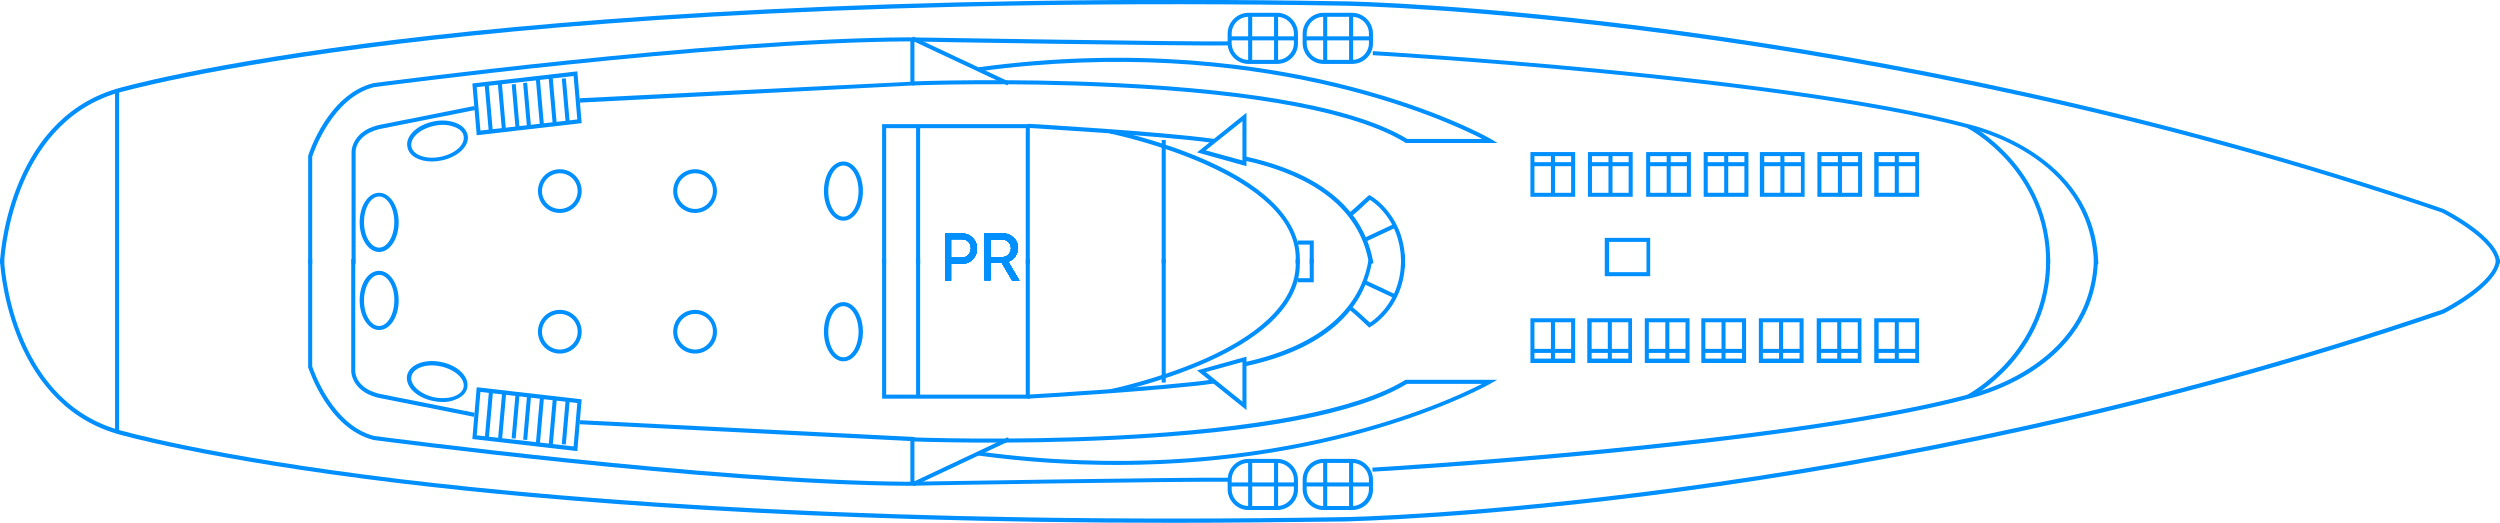 <?xml version="1.0" encoding="utf-8"?>
<!-- Generator: Adobe Illustrator 26.3.1, SVG Export Plug-In . SVG Version: 6.00 Build 0)  -->
<svg version="1.1" id="Layer_1" xmlns="http://www.w3.org/2000/svg" xmlns:xlink="http://www.w3.org/1999/xlink" x="0px" y="0px"
	 viewBox="0 0 743.1 155.4" style="enable-background:new 0 0 743.1 155.4;" xml:space="preserve">
<style type="text/css">
	.st0{fill:#008FFF;}
	.st1{clip-path:url(#SVGID_00000149363218773853918970000016787353173742213801_);}
</style>
<g>
	<g>
		<path class="st0" d="M0,78.4c-0.1-0.4,1.7-42.2,34.6-52c0.3-0.1,26.2-7.7,83.9-14.7C171.8,5.3,263.8-1.9,399.8,0.4
			c1.5,0,154.5,2.9,326.5,61.7c0.8,0.4,16.8,8.5,16.8,16.2h-1.2c0-7-15.9-15-16-15.1C554.1,4.6,401.3,1.7,399.8,1.7
			C263.9-0.6,172,6.5,118.7,13C61.1,20,35.2,27.6,35,27.6C2.9,37.1,1.2,78,1.2,78.4L0,78.4z"/>
	</g>
	<g>
		<path class="st0" d="M141.7,40.2l-1.3-15.4l31.2-3.6l1.3,15.4L141.7,40.2z M141.7,25.9l1.1,12.9l28.8-3.3l-1.1-12.9L141.7,25.9z"
			/>
	</g>
	<g>
		
			<rect x="144.7" y="24.9" transform="matrix(0.996 -8.695433e-02 8.695433e-02 0.996 -2.236 12.76)" class="st0" width="1.2" height="14.2"/>
	</g>
	<g>
		
			<rect x="148.6" y="24.5" transform="matrix(0.996 -8.712028e-02 8.712028e-02 0.996 -2.185 13.12)" class="st0" width="1.2" height="14.2"/>
	</g>
	<g>
		
			<rect x="152.7" y="25" transform="matrix(0.996 -8.724737e-02 8.724737e-02 0.996 -2.175 13.496)" class="st0" width="1.2" height="13.2"/>
	</g>
	<g>
		
			<rect x="156.1" y="24.6" transform="matrix(0.996 -8.707647e-02 8.707647e-02 0.996 -2.125 13.766)" class="st0" width="1.2" height="13.2"/>
	</g>
	<g>
		
			<rect x="159.9" y="23.2" transform="matrix(0.996 -8.711302e-02 8.711302e-02 0.996 -2.029 14.093)" class="st0" width="1.2" height="14.2"/>
	</g>
	<g>
		
			<rect x="163.7" y="22.8" transform="matrix(0.996 -8.721778e-02 8.721778e-02 0.996 -1.977 14.446)" class="st0" width="1.2" height="14.2"/>
	</g>
	<g>
		
			<rect x="167.6" y="23.3" transform="matrix(0.996 -8.707647e-02 8.707647e-02 0.996 -1.965 14.763)" class="st0" width="1.2" height="13.2"/>
	</g>
	<g>
		<path class="st0" d="M379.6,19h-8.5c-3.4,0-6.2-2.8-6.2-6.2V10c0-3.4,2.8-6.2,6.2-6.2h8.5c3.4,0,6.2,2.8,6.2,6.2v2.8
			C385.9,16.2,383.1,19,379.6,19z M371.1,5c-2.8,0-5,2.3-5,5v2.8c0,2.8,2.3,5,5,5h8.5c2.8,0,5-2.3,5-5V10c0-2.8-2.3-5-5-5H371.1z"/>
	</g>
	<g>
		<rect x="365.5" y="10.8" class="st0" width="20.2" height="1.2"/>
	</g>
	<g>
		<rect x="371" y="4.8" class="st0" width="1.2" height="13.6"/>
	</g>
	<g>
		<rect x="378.7" y="4.8" class="st0" width="1.2" height="13.6"/>
	</g>
	<g>
		<path class="st0" d="M401.9,19h-8.5c-3.4,0-6.2-2.8-6.2-6.2V10c0-3.4,2.8-6.2,6.2-6.2h8.5c3.4,0,6.2,2.8,6.2,6.2v2.8
			C408.2,16.2,405.4,19,401.9,19z M393.4,5c-2.8,0-5,2.3-5,5v2.8c0,2.8,2.3,5,5,5h8.5c2.8,0,5-2.3,5-5V10c0-2.8-2.3-5-5-5H393.4z"/>
	</g>
	<g>
		<rect x="387.8" y="10.8" class="st0" width="20.2" height="1.2"/>
	</g>
	<g>
		<rect x="393.3" y="4.8" class="st0" width="1.2" height="13.6"/>
	</g>
	<g>
		<rect x="401" y="4.8" class="st0" width="1.2" height="13.6"/>
	</g>
	<g>
		<path class="st0" d="M92.8,78.4h-1.2l0-32.1c0.2-0.7,5.8-18.2,19.4-21.6c1.1-0.1,100-13.3,159-13.6c0.8,0,83.4,1.4,95.4,1.2l0,1.2
			c-12.1,0.2-94.6-1.1-95.4-1.2c-58.9,0.3-157.8,13.5-158.8,13.6c-12.4,3.1-18,19.4-18.4,20.7V78.4z"/>
	</g>
	<g>
		<path class="st0" d="M622.4,78.4C621.6,46,585.3,38.1,585,38.1c-54.8-14.6-175.8-21.7-177-21.7l0.1-1.2
			c1.2,0.1,122.3,7.1,177.2,21.8c0.3,0.1,37.5,8.1,38.4,41.5L622.4,78.4z"/>
	</g>
	<g>
		<path class="st0" d="M609.4,78.4l-1.2,0c0.3-27.8-23.1-40.2-23.4-40.3l0.6-1.1C585.6,37.1,609.7,49.8,609.4,78.4z"/>
	</g>
	<g>
		
			<rect x="284.9" y="2.3" transform="matrix(0.425 -0.905 0.905 0.425 147.695 268.802)" class="st0" width="1.2" height="31.6"/>
	</g>
	<g>
		<path class="st0" d="M105.7,78.4h-1.2V45c0-0.1,0.1-6.6,9.4-8.1l27.1-5.4l0.2,1.2l-27.1,5.4c-8.3,1.4-8.4,6.7-8.4,6.9V78.4z"/>
	</g>
	<g>
		<polygon class="st0" points="172.4,30.5 172.3,29.2 270.6,24.3 270.6,11.4 271.8,11.4 271.8,25.4 271.2,25.4 		"/>
	</g>
	<g>
		<path class="st0" d="M445.1,42.5h-27.3l-0.1-0.1c-14.2-8.8-44-14.5-86.2-16.5c-31.9-1.6-60-0.5-60.3-0.5l0-1.2
			c0.3,0,28.4-1.1,60.4,0.5c42.9,2.1,72,7.7,86.7,16.6h22.3c-11.3-5.8-66.7-31.3-149.6-20.1l-0.2-1.2c93.1-12.6,151.9,21,152.5,21.4
			L445.1,42.5z"/>
	</g>
	<g>
		<path class="st0" d="M112.7,74.9c-3.2,0-5.8-3.9-5.8-8.8s2.5-8.8,5.8-8.8c3.2,0,5.8,3.9,5.8,8.8S115.9,74.9,112.7,74.9z
			 M112.7,58.4c-2.5,0-4.5,3.4-4.5,7.6s2,7.6,4.5,7.6c2.5,0,4.5-3.5,4.5-7.6S115.2,58.4,112.7,58.4z"/>
	</g>
	<g>
		<path class="st0" d="M250.7,65.6c-3.2,0-5.8-3.9-5.8-8.8s2.5-8.8,5.8-8.8c3.2,0,5.8,3.9,5.8,8.8S253.9,65.6,250.7,65.6z
			 M250.7,49.2c-2.5,0-4.5,3.4-4.5,7.6s2,7.6,4.5,7.6c2.5,0,4.5-3.5,4.5-7.6S253.2,49.2,250.7,49.2z"/>
	</g>
	<g>
		<path class="st0" d="M128.4,48c-3.8,0-6.8-1.6-7.3-4.3c-0.7-3.2,2.8-6.6,7.8-7.6c2.3-0.5,4.7-0.3,6.5,0.4c2,0.7,3.2,2,3.6,3.6l0,0
			c0.7,3.2-2.8,6.6-7.8,7.6C130.2,47.9,129.3,48,128.4,48z M131.6,37.1c-0.8,0-1.7,0.1-2.5,0.3c-4.3,0.9-7.3,3.6-6.8,6.2
			c0.5,2.5,4.4,3.9,8.7,3c4.3-0.9,7.3-3.6,6.8-6.2l0,0c-0.2-1.2-1.2-2.1-2.8-2.7C133.9,37.3,132.8,37.1,131.6,37.1z"/>
	</g>
	<g>
		<path class="st0" d="M166.4,63.3c-3.6,0-6.5-2.9-6.5-6.5s2.9-6.5,6.5-6.5c3.6,0,6.5,2.9,6.5,6.5S170,63.3,166.4,63.3z M166.4,51.5
			c-2.9,0-5.3,2.4-5.3,5.3c0,2.9,2.4,5.3,5.3,5.3s5.3-2.4,5.3-5.3C171.7,53.8,169.3,51.5,166.4,51.5z"/>
	</g>
	<g>
		<path class="st0" d="M206.6,63.3c-3.6,0-6.5-2.9-6.5-6.5s2.9-6.5,6.5-6.5c3.6,0,6.5,2.9,6.5,6.5S210.2,63.3,206.6,63.3z
			 M206.6,51.5c-2.9,0-5.3,2.4-5.3,5.3c0,2.9,2.4,5.3,5.3,5.3c2.9,0,5.3-2.4,5.3-5.3C212,53.8,209.6,51.5,206.6,51.5z"/>
	</g>
	<g>
		<polygon class="st0" points="306.1,78.4 304.9,78.4 304.9,38.1 263.4,38.1 263.4,78.4 262.2,78.4 262.2,36.9 306.1,36.9 		"/>
	</g>
	<g>
		<rect x="272.3" y="37.5" class="st0" width="1.2" height="40.9"/>
	</g>
	<g>
		<path class="st0" d="M360.8,42.5c-15.7-2.2-54.9-4.4-55.3-4.5l0.1-1.2c0.4,0,39.7,2.3,55.4,4.5L360.8,42.5z"/>
	</g>
	<g>
		<path class="st0" d="M370.5,49.4l-14.7-4.1l14.7-11.8V49.4z M358.4,44.7l10.9,3V36L358.4,44.7z"/>
	</g>
	<g>
		<path class="st0" d="M407,78.6c-0.1-0.2-0.1-0.5-0.2-0.9c-3.5-19-22.1-26.8-37-30l0.3-1.2c15.3,3.3,34.3,11.3,38,31
			c0.1,0.4,0.1,0.6,0.2,0.7L407,78.6z"/>
	</g>
	<g>
		<rect x="345.3" y="41.6" class="st0" width="1.2" height="36.7"/>
	</g>
	<g>
		<path class="st0" d="M386.3,78.4l-1.2-0.1c2.1-26.8-54.6-38.5-55.2-38.6l0.2-1.2c0.1,0,14.7,3,28.8,9.3
			C377.7,56.2,387.2,66.8,386.3,78.4z"/>
	</g>
	<g>
		<path class="st0" d="M389.9,79c-0.6,0-0.6-0.3-0.6-1.6l0-4.7h-3.6v-1.2h4.8V72c0,0,0,6.1,0,6.3l-0.6,0V79z"/>
	</g>
	<g>
		<path class="st0" d="M417.6,79.6l-1.2-0.1c0.7-12.9-7.3-18.9-9.2-20.1c-1.1,1-4.2,4-5.3,4.7l-0.7-1c1.1-0.8,5.4-4.9,5.5-4.9
			L407,58l0.4,0.2C407.5,58.2,418.4,64.3,417.6,79.6z"/>
	</g>
	<g>
		
			<rect x="405.1" y="68.7" transform="matrix(0.906 -0.424 0.424 0.906 9.279 180.264)" class="st0" width="10" height="1.2"/>
	</g>
	<g>
		<path class="st0" d="M348.8,155.4c-108.3,0-184-6.2-230.3-11.8c-57.7-7-83.7-14.6-83.9-14.7C1.7,119.1-0.1,77.3,0,76.9L1.2,77
			c0,0.4,1.7,41.2,33.8,50.7c0.3,0.1,26.1,7.7,83.8,14.7c53.2,6.4,145.2,13.6,281,11.3c1.5,0,154.3-2.9,326.2-61.7
			c0.1,0,15.9-8.1,15.9-15h1.2c0,7.7-16,15.8-16.7,16.2c-172.1,58.9-325.1,61.7-326.6,61.8C382.1,155.2,365.1,155.4,348.8,155.4z"/>
	</g>
	<g>
		<path class="st0" d="M171.6,134.1l-31.2-3.6l1.3-15.4l31.2,3.6L171.6,134.1z M141.7,129.4l28.8,3.3l1.1-12.9l-28.8-3.3
			L141.7,129.4z"/>
	</g>
	<g>
		
			<rect x="138.3" y="122.7" transform="matrix(8.789381e-02 -0.996 0.996 8.789381e-02 9.735 257.268)" class="st0" width="14.2" height="1.2"/>
	</g>
	<g>
		
			<rect x="142.1" y="123.2" transform="matrix(8.789381e-02 -0.996 0.996 8.789381e-02 12.815 261.524)" class="st0" width="14.2" height="1.2"/>
	</g>
	<g>
		
			<rect x="146.7" y="123.1" transform="matrix(8.789381e-02 -0.996 0.996 8.789381e-02 16.579 265.56)" class="st0" width="13.2" height="1.2"/>
	</g>
	<g>
		
			<rect x="150.1" y="123.5" transform="matrix(8.789381e-02 -0.996 0.996 8.789381e-02 19.308 269.333)" class="st0" width="13.2" height="1.2"/>
	</g>
	<g>
		
			<rect x="153.4" y="124.5" transform="matrix(8.789381e-02 -0.996 0.996 8.789381e-02 21.774 273.91)" class="st0" width="14.2" height="1.2"/>
	</g>
	<g>
		
			<rect x="157.2" y="124.9" transform="matrix(8.789381e-02 -0.996 0.996 8.789381e-02 24.856 278.168)" class="st0" width="14.2" height="1.2"/>
	</g>
	<g>
		
			<rect x="161.6" y="124.8" transform="matrix(8.789381e-02 -0.996 0.996 8.789381e-02 28.479 282.008)" class="st0" width="13.2" height="1.2"/>
	</g>
	<g>
		<path class="st0" d="M379.6,151.6h-8.5c-3.4,0-6.2-2.8-6.2-6.2v-2.8c0-3.4,2.8-6.2,6.2-6.2h8.5c3.4,0,6.2,2.8,6.2,6.2v2.8
			C385.9,148.8,383.1,151.6,379.6,151.6z M371.1,137.6c-2.8,0-5,2.3-5,5v2.8c0,2.8,2.3,5,5,5h8.5c2.8,0,5-2.3,5-5v-2.8
			c0-2.8-2.3-5-5-5H371.1z"/>
	</g>
	<g>
		<rect x="365.5" y="143.4" class="st0" width="20.2" height="1.2"/>
	</g>
	<g>
		<rect x="371" y="137" class="st0" width="1.2" height="13.6"/>
	</g>
	<g>
		<rect x="378.7" y="137" class="st0" width="1.2" height="13.6"/>
	</g>
	<g>
		<path class="st0" d="M401.9,151.6h-8.5c-3.4,0-6.2-2.8-6.2-6.2v-2.8c0-3.4,2.8-6.2,6.2-6.2h8.5c3.4,0,6.2,2.8,6.2,6.2v2.8
			C408.2,148.8,405.4,151.6,401.9,151.6z M393.4,137.6c-2.8,0-5,2.3-5,5v2.8c0,2.8,2.3,5,5,5h8.5c2.8,0,5-2.3,5-5v-2.8
			c0-2.8-2.3-5-5-5H393.4z"/>
	</g>
	<g>
		<rect x="387.8" y="143.4" class="st0" width="20.2" height="1.2"/>
	</g>
	<g>
		<rect x="393.3" y="137" class="st0" width="1.2" height="13.6"/>
	</g>
	<g>
		<rect x="401" y="137" class="st0" width="1.2" height="13.6"/>
	</g>
	<g>
		<path class="st0" d="M270.1,144.4c-59-0.3-158-13.5-159-13.6c-13.6-3.4-19.2-20.9-19.5-21.6l0-0.2V77h1.2v31.9
			c0.4,1.3,6.1,17.6,18.5,20.7c0.9,0.1,99.8,13.2,158.7,13.6c0.8,0,83.4-1.4,95.4-1.2l0,1.2C353.5,143,270.9,144.3,270.1,144.4z"/>
	</g>
	<g>
		<path class="st0" d="M408,140.2l-0.1-1.2c1.2-0.1,122.2-7.1,177-21.7c0.4-0.1,36.6-7.9,37.5-40.3l1.2,0
			c-0.8,33.4-38,41.4-38.4,41.5C530.3,133.1,409.2,140.2,408,140.2z"/>
	</g>
	<g>
		<path class="st0" d="M585.4,118.4l-0.6-1.1c0.2-0.1,23.6-12.5,23.4-40.3l1.2,0C609.7,105.6,585.6,118.3,585.4,118.4z"/>
	</g>
	<g>
		
			<rect x="269.7" y="136.6" transform="matrix(0.905 -0.426 0.426 0.905 -31.269 134.693)" class="st0" width="31.6" height="1.2"/>
	</g>
	<g>
		<path class="st0" d="M140.9,123.9l-27.1-5.4c-9.3-1.5-9.4-8-9.4-8.1V77h1.2v33.4c0,0.2,0.1,5.5,8.4,6.9l27.1,5.4L140.9,123.9z"/>
	</g>
	<g>
		<polygon class="st0" points="271.8,144 270.6,144 270.6,131.1 172.3,126.1 172.4,124.9 271.8,129.9 		"/>
	</g>
	<g>
		<path class="st0" d="M332.1,138.2c-12.9,0-26.7-0.8-41.4-2.8l0.2-1.2c82.8,11.2,138.3-14.3,149.6-20.1h-22.3
			c-14.6,8.9-43.8,14.5-86.7,16.6c-32,1.6-60.1,0.5-60.4,0.5l0-1.2c0.3,0,28.3,1.1,60.3-0.5c42.2-2.1,72-7.8,86.2-16.5l0.1-0.1h27.3
			l-1.9,1.1C442.7,114.2,400.9,138.2,332.1,138.2z"/>
	</g>
	<g>
		<path class="st0" d="M112.7,98.1c-3.2,0-5.8-3.9-5.8-8.8c0-5,2.5-8.8,5.8-8.8c3.2,0,5.8,3.9,5.8,8.8
			C118.5,94.3,115.9,98.1,112.7,98.1z M112.7,81.7c-2.5,0-4.5,3.5-4.5,7.6c0,4.2,2,7.6,4.5,7.6c2.5,0,4.5-3.5,4.5-7.6
			C117.3,85.2,115.2,81.7,112.7,81.7z"/>
	</g>
	<g>
		<path class="st0" d="M250.7,107.4c-3.2,0-5.8-3.9-5.8-8.8c0-5,2.5-8.8,5.8-8.8c3.2,0,5.8,3.9,5.8,8.8
			C256.5,103.5,253.9,107.4,250.7,107.4z M250.7,91c-2.5,0-4.5,3.4-4.5,7.6c0,4.2,2,7.6,4.5,7.6c2.5,0,4.5-3.5,4.5-7.6
			C255.2,94.5,253.2,91,250.7,91z"/>
	</g>
	<g>
		<path class="st0" d="M131.6,119.5c-0.9,0-1.8-0.1-2.8-0.3c-5-1-8.4-4.3-7.8-7.6c0.7-3.2,5.1-5,10.1-4c5,1,8.4,4.3,7.8,7.6
			c-0.3,1.6-1.6,2.9-3.6,3.6C134.2,119.3,132.9,119.5,131.6,119.5z M128.4,108.6c-3.2,0-5.7,1.3-6.1,3.3c-0.5,2.5,2.6,5.3,6.8,6.2
			c2.1,0.4,4.2,0.3,5.9-0.3c1.6-0.6,2.6-1.6,2.8-2.7l0,0c0.5-2.5-2.6-5.3-6.8-6.2C130.1,108.7,129.2,108.6,128.4,108.6z"/>
	</g>
	<g>
		<path class="st0" d="M166.4,105.1c-3.6,0-6.5-2.9-6.5-6.5c0-3.6,2.9-6.5,6.5-6.5c3.6,0,6.5,2.9,6.5,6.5
			C172.9,102.2,170,105.1,166.4,105.1z M166.4,93.3c-2.9,0-5.3,2.4-5.3,5.3c0,2.9,2.4,5.3,5.3,5.3s5.3-2.4,5.3-5.3
			C171.7,95.6,169.3,93.3,166.4,93.3z"/>
	</g>
	<g>
		<path class="st0" d="M206.6,105.1c-3.6,0-6.5-2.9-6.5-6.5c0-3.6,2.9-6.5,6.5-6.5c3.6,0,6.5,2.9,6.5,6.5
			C213.2,102.2,210.2,105.1,206.6,105.1z M206.6,93.3c-2.9,0-5.3,2.4-5.3,5.3c0,2.9,2.4,5.3,5.3,5.3c2.9,0,5.3-2.4,5.3-5.3
			C212,95.6,209.6,93.3,206.6,93.3z"/>
	</g>
	<g>
		<polygon class="st0" points="306.1,118.5 262.2,118.5 262.2,77 263.4,77 263.4,117.3 304.9,117.3 304.9,77 306.1,77 		"/>
	</g>
	<g>
		<rect x="272.3" y="77" class="st0" width="1.2" height="40.9"/>
	</g>
	<g>
		<path class="st0" d="M305.5,118.5l-0.1-1.2c0.4,0,39.6-2.3,55.3-4.5l0.2,1.2C345.2,116.2,305.9,118.5,305.5,118.5z"/>
	</g>
	<g>
		<path class="st0" d="M370.5,121.9l-14.7-11.8l14.7-4.1V121.9z M358.4,110.6l10.9,8.8v-11.8L358.4,110.6z"/>
	</g>
	<g>
		<path class="st0" d="M370,108.9l-0.3-1.2c14.9-3.2,33.5-11,37-30c0.1-0.5,0.2-0.8,0.2-0.9l1.1,0.4c0,0.1-0.1,0.4-0.2,0.7
			C404.3,97.7,385.3,105.7,370,108.9z"/>
	</g>
	<g>
		<rect x="345.3" y="77" class="st0" width="1.2" height="36.7"/>
	</g>
	<g>
		<path class="st0" d="M330.1,116.9l-0.2-1.2c0.1,0,14.6-3,28.5-9.2c12.8-5.7,27.7-15.5,26.7-29.4l1.2-0.1
			c0.9,11.6-8.6,22.2-27.4,30.6C344.8,113.9,330.3,116.9,330.1,116.9z"/>
	</g>
	<g>
		<path class="st0" d="M390.5,83.9h-4.8v-1.2h3.6l0-4.7c0-1.3,0-1.6,0.6-1.6V77l0.6,0c0,0.2,0,6.3,0,6.3V83.9z"/>
	</g>
	<g>
		<path class="st0" d="M407,97.4l-0.3-0.3c0,0-4.3-4.1-5.5-4.9l0.7-1c1,0.7,4.2,3.7,5.3,4.7c1.8-1.2,9.9-7.2,9.2-20.1l1.2-0.1
			c0.8,15.3-10.1,21.4-10.2,21.4L407,97.4z"/>
	</g>
	<g>
		
			<rect x="409.5" y="81.1" transform="matrix(0.424 -0.906 0.906 0.424 158.255 421.03)" class="st0" width="1.2" height="10"/>
	</g>
	<g>
		<rect x="34.2" y="27.1" class="st0" width="1.2" height="101.2"/>
	</g>
	<g>
		<path class="st0" d="M468.2,58.5h-13.3V45.2h13.3V58.5z M456.1,57.3H467V46.4h-10.9V57.3z"/>
	</g>
	<g>
		<rect x="455.5" y="48.2" class="st0" width="12.1" height="1.2"/>
	</g>
	<g>
		<rect x="461" y="46.2" class="st0" width="1.2" height="11.7"/>
	</g>
	<g>
		<path class="st0" d="M485.3,58.5H472V45.2h13.3V58.5z M473.2,57.3h10.9V46.4h-10.9V57.3z"/>
	</g>
	<g>
		<rect x="472.6" y="48.2" class="st0" width="12.1" height="1.2"/>
	</g>
	<g>
		<rect x="478.1" y="46.2" class="st0" width="1.2" height="11.7"/>
	</g>
	<g>
		<path class="st0" d="M502.6,58.5h-13.3V45.2h13.3V58.5z M490.5,57.3h10.9V46.4h-10.9V57.3z"/>
	</g>
	<g>
		<rect x="489.9" y="48.2" class="st0" width="12.1" height="1.2"/>
	</g>
	<g>
		<rect x="495.4" y="46.2" class="st0" width="1.2" height="11.7"/>
	</g>
	<g>
		<path class="st0" d="M519.7,58.5h-13.3V45.2h13.3V58.5z M507.6,57.3h10.9V46.4h-10.9V57.3z"/>
	</g>
	<g>
		<rect x="507" y="48.2" class="st0" width="12.1" height="1.2"/>
	</g>
	<g>
		<rect x="512.5" y="46.2" class="st0" width="1.2" height="11.7"/>
	</g>
	<g>
		<path class="st0" d="M536.4,58.5h-13.3V45.2h13.3V58.5z M524.4,57.3h10.9V46.4h-10.9V57.3z"/>
	</g>
	<g>
		<rect x="523.7" y="48.2" class="st0" width="12.1" height="1.2"/>
	</g>
	<g>
		<rect x="529.2" y="46.2" class="st0" width="1.2" height="11.7"/>
	</g>
	<g>
		<path class="st0" d="M553.5,58.5h-13.3V45.2h13.3V58.5z M541.4,57.3h10.9V46.4h-10.9V57.3z"/>
	</g>
	<g>
		<rect x="540.8" y="48.2" class="st0" width="12.1" height="1.2"/>
	</g>
	<g>
		<rect x="546.3" y="46.2" class="st0" width="1.2" height="11.7"/>
	</g>
	<g>
		<path class="st0" d="M570.4,58.5h-13.3V45.2h13.3V58.5z M558.4,57.3h10.9V46.4h-10.9V57.3z"/>
	</g>
	<g>
		<rect x="557.8" y="48.2" class="st0" width="12.1" height="1.2"/>
	</g>
	<g>
		<rect x="563.2" y="46.2" class="st0" width="1.2" height="11.7"/>
	</g>
	<g>
		<path class="st0" d="M570.4,107.9h-13.3V94.6h13.3V107.9z M558.4,106.6h10.9V95.8h-10.9V106.6z"/>
	</g>
	<g>
		<rect x="557.8" y="103.7" class="st0" width="12.1" height="1.2"/>
	</g>
	<g>
		<rect x="563.2" y="95.2" class="st0" width="1.2" height="11.7"/>
	</g>
	<g>
		<path class="st0" d="M553.3,107.9H540V94.6h13.3V107.9z M541.3,106.6h10.9V95.8h-10.9V106.6z"/>
	</g>
	<g>
		<rect x="540.7" y="103.7" class="st0" width="12.1" height="1.2"/>
	</g>
	<g>
		<rect x="546.1" y="95.2" class="st0" width="1.2" height="11.7"/>
	</g>
	<g>
		<path class="st0" d="M536.1,107.9h-13.3V94.6h13.3V107.9z M524,106.6h10.9V95.8H524V106.6z"/>
	</g>
	<g>
		<rect x="523.4" y="103.7" class="st0" width="12.1" height="1.2"/>
	</g>
	<g>
		<rect x="528.8" y="95.2" class="st0" width="1.2" height="11.7"/>
	</g>
	<g>
		<path class="st0" d="M519,107.9h-13.3V94.6H519V107.9z M506.9,106.6h10.9V95.8h-10.9V106.6z"/>
	</g>
	<g>
		<rect x="506.3" y="103.7" class="st0" width="12.1" height="1.2"/>
	</g>
	<g>
		<rect x="511.7" y="95.2" class="st0" width="1.2" height="11.7"/>
	</g>
	<g>
		<path class="st0" d="M502.2,107.9h-13.3V94.6h13.3V107.9z M490.2,106.6H501V95.8h-10.9V106.6z"/>
	</g>
	<g>
		<rect x="489.6" y="103.7" class="st0" width="12.1" height="1.2"/>
	</g>
	<g>
		<rect x="495" y="95.2" class="st0" width="1.2" height="11.7"/>
	</g>
	<g>
		<path class="st0" d="M485.1,107.9h-13.3V94.6h13.3V107.9z M473.1,106.6h10.9V95.8h-10.9V106.6z"/>
	</g>
	<g>
		<rect x="472.5" y="103.7" class="st0" width="12.1" height="1.2"/>
	</g>
	<g>
		<rect x="477.9" y="95.2" class="st0" width="1.2" height="11.7"/>
	</g>
	<g>
		<path class="st0" d="M468.2,107.9h-13.3V94.6h13.3V107.9z M456.2,106.6H467V95.8h-10.9V106.6z"/>
	</g>
	<g>
		<rect x="455.5" y="103.7" class="st0" width="12.1" height="1.2"/>
	</g>
	<g>
		<rect x="461" y="95.2" class="st0" width="1.2" height="11.7"/>
	</g>
	<g>
		<path class="st0" d="M490.5,82.1H477V70.7h13.5V82.1z M478.3,80.9h11.1v-9h-11.1V80.9z"/>
	</g>
	<g>
		<g>
			<defs>
				<path id="SVGID_1_" d="M285.9,69.4c1.3,0,2.3,0.4,3.2,1.3c0.9,0.9,1.3,1.9,1.3,3.2c0,1.3-0.4,2.3-1.3,3.2
					c-0.9,0.9-1.9,1.3-3.2,1.3h-3.2v5h-1.8V69.4H285.9z M285.9,76.6c0.8,0,1.4-0.3,1.9-0.8c0.5-0.5,0.8-1.2,0.8-2
					c0-1.6-1.1-2.7-2.7-2.7h-3.2v5.5H285.9z M300.8,83.3l-3.1-5.3h-3.3v5.3h-1.8V69.4h5.6c1.2,0,2.2,0.4,3.1,1.3
					c0.9,0.8,1.3,1.8,1.3,3c0,0.9-0.3,1.7-0.8,2.5c-0.5,0.7-1.2,1.3-2.1,1.6l3.3,5.6H300.8z M294.4,71.2v5.2h3.7
					c0.7,0,1.3-0.3,1.7-0.8c0.5-0.5,0.7-1.1,0.7-1.8s-0.2-1.3-0.7-1.8c-0.5-0.5-1.1-0.8-1.7-0.8H294.4z"/>
			</defs>
			<use xlink:href="#SVGID_1_"  style="overflow:visible;fill:#008FFF;"/>
			<clipPath id="SVGID_00000130631456168671102420000013639003417743951504_">
				<use xlink:href="#SVGID_1_"  style="overflow:visible;"/>
			</clipPath>
			<g style="clip-path:url(#SVGID_00000130631456168671102420000013639003417743951504_);">
				<rect x="268.8" y="43.1" class="st0" width="67.8" height="67.8"/>
				<rect x="268.8" y="43.1" class="st0" width="67.8" height="67.8"/>
			</g>
			<g style="clip-path:url(#SVGID_00000130631456168671102420000013639003417743951504_);">
				<rect x="268.8" y="43.1" class="st0" width="67.8" height="67.8"/>
				<rect x="268.8" y="43.1" class="st0" width="67.8" height="67.8"/>
			</g>
			<g style="clip-path:url(#SVGID_00000130631456168671102420000013639003417743951504_);">
				<rect x="268.8" y="43.1" class="st0" width="67.8" height="67.8"/>
				<rect x="268.8" y="43.1" class="st0" width="67.8" height="67.8"/>
			</g>
			<g style="clip-path:url(#SVGID_00000130631456168671102420000013639003417743951504_);">
				<rect x="268.8" y="43.1" class="st0" width="67.8" height="67.8"/>
				<rect x="268.8" y="43.1" class="st0" width="67.8" height="67.8"/>
			</g>
		</g>
	</g>
</g>
</svg>
